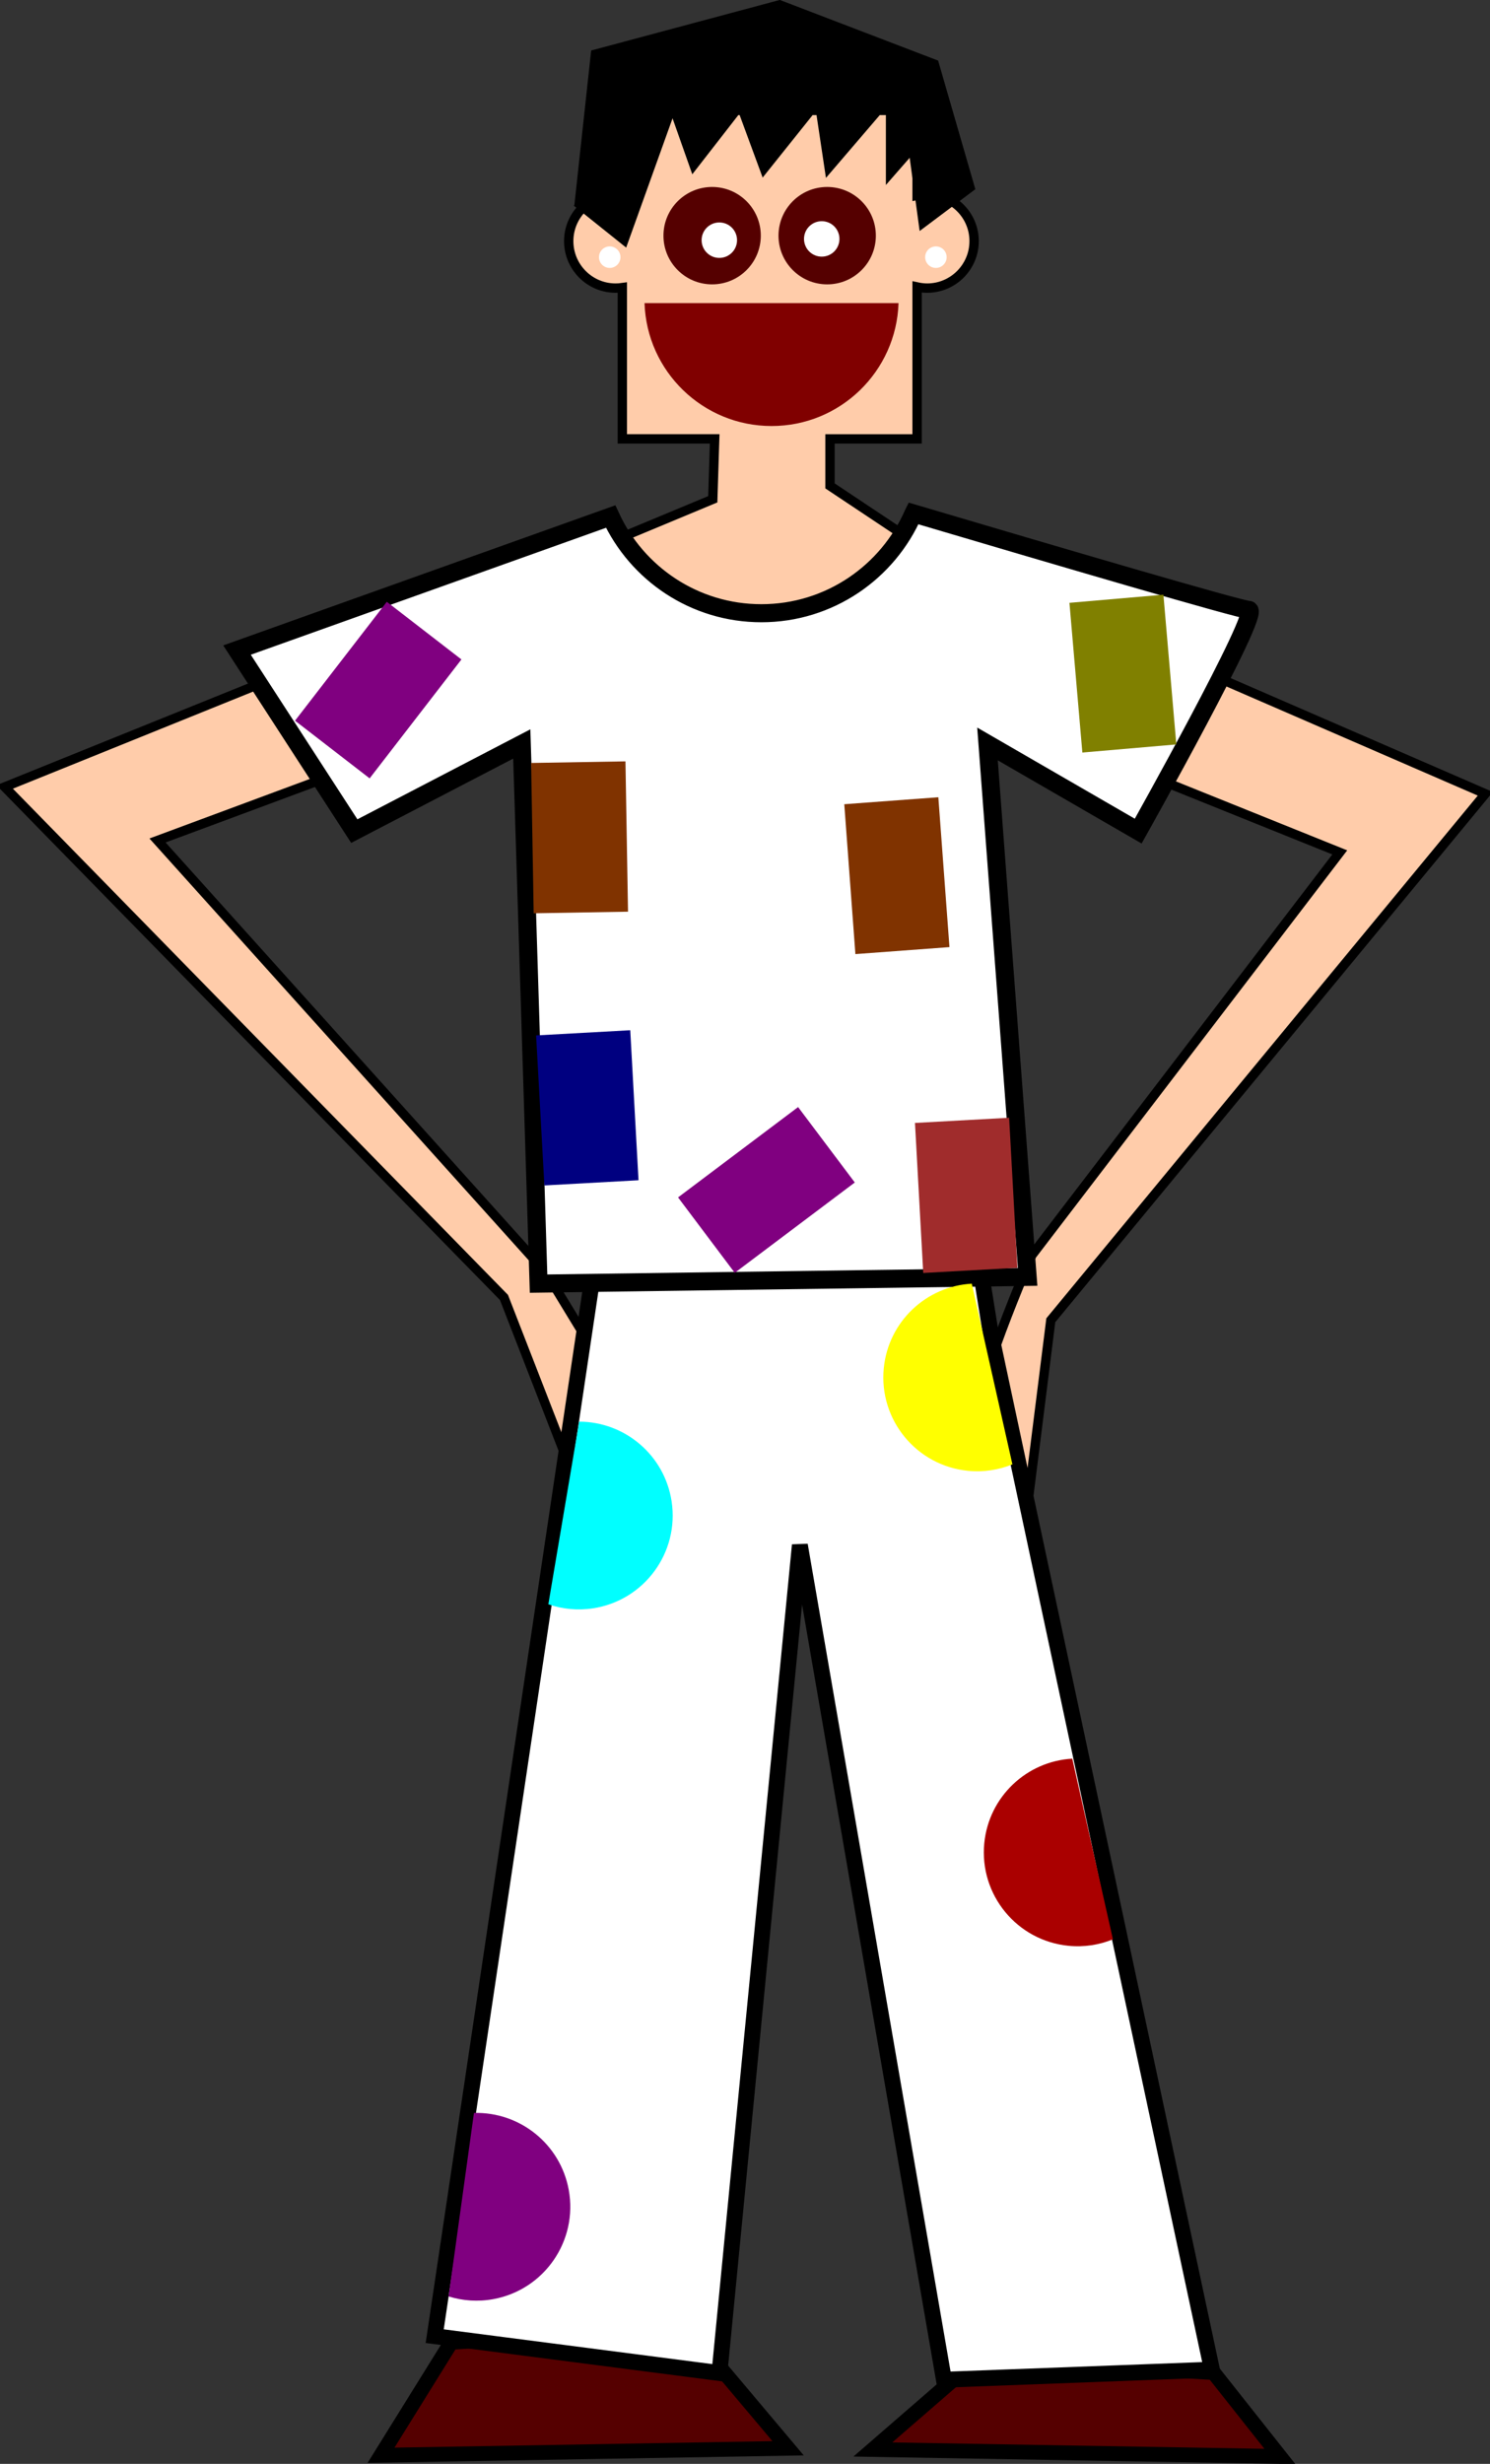 <?xml version="1.0" encoding="UTF-8" standalone="no"?>
<!-- Created with Inkscape (http://www.inkscape.org/) -->
<svg xmlns:dc="http://purl.org/dc/elements/1.1/" xmlns:cc="http://creativecommons.org/ns#" xmlns:rdf="http://www.w3.org/1999/02/22-rdf-syntax-ns#" xmlns:svg="http://www.w3.org/2000/svg" xmlns="http://www.w3.org/2000/svg" xmlns:sodipodi="http://sodipodi.sourceforge.net/DTD/sodipodi-0.dtd" xmlns:inkscape="http://www.inkscape.org/namespaces/inkscape" width="685.264" height="1132.548" id="svg2" version="1.1" inkscape:version="0.47 r22583" sodipodi:docname="เอกสารใหม่ 1">
  <rect width="100%" height="100%" fill="#333333" stroke="none"/>
  <defs id="defs4">
    <inkscape:perspective sodipodi:type="inkscape:persp3d" inkscape:vp_x="0 : 526.18109 : 1" inkscape:vp_y="0 : 1000 : 0" inkscape:vp_z="744.09448 : 526.18109 : 1" inkscape:persp3d-origin="372.04724 : 350.78739 : 1" id="perspective10"/>
  </defs>
  <sodipodi:namedview id="base" pagecolor="#ffffff" bordercolor="#666666" borderopacity="1.0" inkscape:pageopacity="0.0" inkscape:pageshadow="2" inkscape:zoom="0.60306516" inkscape:cx="342.63211" inkscape:cy="566.2738" inkscape:document-units="px" inkscape:current-layer="layer1" showgrid="false" inkscape:window-width="1280" inkscape:window-height="949" inkscape:window-x="-9" inkscape:window-y="-9" inkscape:window-maximized="1"/>
  <g inkscape:label="Layer 1" inkscape:groupmode="layer" id="layer1" transform="translate(41.217,-41.693)">
    <g id="g3667">
      <path style="fill:#550000;stroke:#000000;stroke-width:6.8;stroke-linecap:butt;stroke-linejoin:miter;stroke-miterlimit:4;stroke-opacity:1;stroke-dasharray:none" d="m 516.892,1132.275 30.531,38.566 -187.205,-3.214 48.207,-41.78 108.467,6.428 z" id="path3648"/>
      <path sodipodi:nodetypes="ccccc" id="path3646" d="m 166.301,1118.342 -32.276,51.939 187.205,-3.214 -46.463,-55.153 -108.467,6.428 z" style="fill:#550000;stroke:#000000;stroke-width:6.8;stroke-linecap:butt;stroke-linejoin:miter;stroke-miterlimit:4;stroke-opacity:1;stroke-dasharray:none"/>
      <path sodipodi:nodetypes="ccssscccccccccccccccccsccccccccsssccc" id="path3605" d="m 245,92.438 0,38.75 c -1.011,-0.145 -2.043,-0.219 -3.094,-0.219 -11.913,0 -21.562,9.649 -21.562,21.562 0,11.913 9.649,21.594 21.562,21.594 1.051,0 2.083,-0.074 3.094,-0.219 l 0,69.531 42.469,0 -0.875,27.75 L 231.125,294.281 -39.067,403.429 190.565,638.092 229.211,737.463 251.83,695.354 210.011,626.752 31.23,428.029 217.25,359 l 13.875,283.5 177.188,-1.531 -10.781,-278.875 177.418,71.411 -141.612,185.16 c 0,0 -29.292,67.789 -23.129,72.411 6.163,4.622 18.416,64.461 18.416,64.461 l 13.431,-106.978 199.843,-241.995 -255.147,-110.72 -46.25,-30.812 0,-21.594 40.062,0 0,-69.844 c 1.493,0.327 3.034,0.531 4.625,0.531 11.913,0 21.594,-9.68 21.594,-21.594 0,-11.913 -9.68,-21.562 -21.594,-21.562 -1.59,0 -3.133,0.173 -4.625,0.5 l 0,-39.031 -135.562,0 z" style="fill:#ffccaa;stroke:#000000;stroke-width:4.3;stroke-linecap:butt;stroke-linejoin:miter;stroke-miterlimit:4;stroke-opacity:1;stroke-dasharray:none"/>
      <path id="path3607" d="m 408.31,616.318 6.163,38.52 101.692,476.105 -123.263,4.622 -66.254,-383.658 -36.979,380.576 -130.967,-16.949 73.958,-496.136 -1.541,-13.867 177.191,-3.082 0,13.867 z" style="fill:#ffffff;stroke:#000000;stroke-width:7.3;stroke-linecap:butt;stroke-linejoin:miter;stroke-miterlimit:4;stroke-opacity:1;stroke-dasharray:none"/>
      <path id="path2828" d="m 378.879,277.695 c -11.747,26.988 -38.625,45.875 -69.938,45.875 -30.752,0 -57.246,-18.221 -69.312,-44.438 l -171.844,61.375 53.938,83.219 77.031,-40.062 7.719,248.062 224.938,-3.094 -18.469,-244.969 69.312,40.062 c 0,0 57.038,-101.688 50.875,-101.688 -3.791,0 -89.069,-25.048 -154.25,-44.344 z" style="fill:#ffffff;stroke:#000000;stroke-width:8.3;stroke-linecap:butt;stroke-linejoin:miter;stroke-miterlimit:4;stroke-opacity:1;stroke-dasharray:none"/>
      <path id="path3609" d="m 225.152,695.174 -14.185,83.945 c 6.394,2.207 13.396,2.95 20.547,1.859 23.554,-3.595 39.746,-25.619 36.151,-49.173 -3.255,-21.325 -21.59,-36.596 -42.513,-36.63 z" style="fill:#00ffff;fill-opacity:1;stroke:none"/>
      <path style="fill:#aa0000;fill-opacity:1;stroke:none" d="m 451.937,850.08 18.689,83.058 c -6.266,2.548 -13.217,3.668 -20.417,2.964 -23.714,-2.32 -41.069,-23.44 -38.749,-47.153 2.1,-21.469 19.586,-37.707 40.477,-38.868 z" id="path3614"/>
      <path id="path3616" d="m 176.751,1012.938 -11.65,84.334 c 6.458,2.014 13.479,2.545 20.594,1.239 23.435,-4.303 38.956,-26.805 34.654,-50.24 -3.895,-21.217 -22.682,-35.93 -43.597,-35.333 z" style="fill:#800080;fill-opacity:1;stroke:none"/>
      <path id="path3618" d="m 405.713,631.746 18.689,83.058 c -6.266,2.548 -13.217,3.668 -20.417,2.964 -23.714,-2.32 -41.069,-23.44 -38.749,-47.153 2.1,-21.469 19.586,-37.707 40.477,-38.868 z" style="fill:#ffff00;fill-opacity:1;stroke:none"/>
      <path id="path3630" d="m 223.415,136.182 23.112,18.49 21.571,-60.091 9.245,26.193 21.571,-27.734 10.786,29.275 24.653,-30.816 4.622,30.816 27.734,-32.357 0,35.438 10.786,-12.326 4.622,33.897 24.653,-18.49 -16.949,-58.55 -72.417,-27.734 -86.284,23.112 -7.704,70.877 z" style="fill:#000000;stroke:#000000;stroke-width:1px;stroke-linecap:butt;stroke-linejoin:miter;stroke-opacity:1"/>
      <rect transform="matrix(1,-0.017,0.017,1,0,0)" y="395.736" x="196.324" height="69.097" width="43.387" id="rect3632" style="fill:#803300;fill-opacity:1;stroke:none"/>
      <rect transform="matrix(0.998,-0.055,0.055,0.998,0,0)" style="fill:#a02c2c;fill-opacity:1;stroke:none" id="rect3634" width="43.387" height="69.097" x="348.486" y="578.191"/>
      <rect transform="matrix(0.997,-0.074,0.074,0.997,0,0)" style="fill:#803300;fill-opacity:1;stroke:none" id="rect3636" width="43.387" height="69.097" x="315.755" y="436.039"/>
      <rect y="528.407" x="176.633" height="69.097" width="43.387" id="rect3638" style="fill:#000080;fill-opacity:1;stroke:none" transform="matrix(0.998,-0.055,0.055,0.998,0,0)"/>
      <rect transform="matrix(0.601,0.799,-0.799,0.601,0,0)" style="fill:#800080;fill-opacity:1;stroke:none" id="rect3640" width="43.387" height="69.097" x="635.984" y="70.579"/>
      <rect inkscape:transform-center-y="-9.6414772" inkscape:transform-center-x="12.051846" y="168.44" x="302.907" height="69.097" width="43.387" id="rect3642" style="fill:#800080;fill-opacity:1;stroke:none" transform="matrix(0.791,0.611,-0.611,0.791,0,0)"/>
      <rect transform="matrix(-0.996,0.086,-0.086,-0.996,0,0)" style="fill:#808000;fill-opacity:1;stroke:none" id="rect3644" width="43.387" height="69.097" x="-465.044" y="-425.574" inkscape:transform-center-x="-15.397487" inkscape:transform-center-y="-1.0594547"/>
      <path transform="translate(-27.978,30.065)" d="m 336.659,119.955 c 0,12.363 -10.022,22.386 -22.386,22.386 -12.363,0 -22.386,-10.022 -22.386,-22.386 0,-12.363 10.022,-22.386 22.386,-22.386 12.363,0 22.386,10.022 22.386,22.386 z" sodipodi:ry="22.385775" sodipodi:rx="22.385775" sodipodi:cy="119.95473" sodipodi:cx="314.27301" id="path3650" style="fill:#550000;fill-opacity:1;stroke:none" sodipodi:type="arc"/>
      <path sodipodi:type="arc" style="fill:#550000;fill-opacity:1;stroke:none" id="path3652" sodipodi:cx="314.27301" sodipodi:cy="119.95473" sodipodi:rx="22.385775" sodipodi:ry="22.385775" d="m 336.659,119.955 c 0,12.363 -10.022,22.386 -22.386,22.386 -12.363,0 -22.386,-10.022 -22.386,-22.386 0,-12.363 10.022,-22.386 22.386,-22.386 12.363,0 22.386,10.022 22.386,22.386 z" transform="translate(24.934,30.065)"/>
      <path sodipodi:type="arc" style="fill:#ffffff;fill-opacity:1;stroke:none" id="path3654" sodipodi:cx="314.27301" sodipodi:cy="119.95473" sodipodi:rx="22.385775" sodipodi:ry="22.385775" d="m 336.659,119.955 c 0,12.363 -10.022,22.386 -22.386,22.386 -12.363,0 -22.386,-10.022 -22.386,-22.386 0,-12.363 10.022,-22.386 22.386,-22.386 12.363,0 22.386,10.022 22.386,22.386 z" transform="matrix(0.364,0,0,0.364,175.212,108.434)"/>
      <path transform="matrix(0.364,0,0,0.364,222.31,107.853)" d="m 336.659,119.955 c 0,12.363 -10.022,22.386 -22.386,22.386 -12.363,0 -22.386,-10.022 -22.386,-22.386 0,-12.363 10.022,-22.386 22.386,-22.386 12.363,0 22.386,10.022 22.386,22.386 z" sodipodi:ry="22.385775" sodipodi:rx="22.385775" sodipodi:cy="119.95473" sodipodi:cx="314.27301" id="path3656" style="fill:#ffffff;fill-opacity:1;stroke:none" sodipodi:type="arc"/>
      <path id="path3658" d="m 255.209,181.022 c 1.032,31.378 26.806,56.497 58.434,56.497 31.628,0 57.35,-25.12 58.382,-56.497 l -116.816,0 z" style="fill:#800000;fill-opacity:1;stroke:none"/>
      <path transform="translate(-19.837,41.693)" d="m 263.978,118.21 c 0,2.73 -2.213,4.942 -4.942,4.942 -2.73,0 -4.942,-2.213 -4.942,-4.942 0,-2.73 2.213,-4.942 4.942,-4.942 2.73,0 4.942,2.213 4.942,4.942 z" sodipodi:ry="4.9423137" sodipodi:rx="4.9423137" sodipodi:cy="118.21038" sodipodi:cx="259.0354" id="path3663" style="fill:#ffffff;fill-opacity:1;stroke:none" sodipodi:type="arc"/>
      <path sodipodi:type="arc" style="fill:#ffffff;fill-opacity:1;stroke:none" id="path3665" sodipodi:cx="259.0354" sodipodi:cy="118.21038" sodipodi:rx="4.9423137" sodipodi:ry="4.9423137" d="m 263.978,118.21 c 0,2.73 -2.213,4.942 -4.942,4.942 -2.73,0 -4.942,-2.213 -4.942,-4.942 0,-2.73 2.213,-4.942 4.942,-4.942 2.73,0 4.942,2.213 4.942,4.942 z" transform="translate(130.176,41.693)"/>
    </g>
  </g>
</svg>

